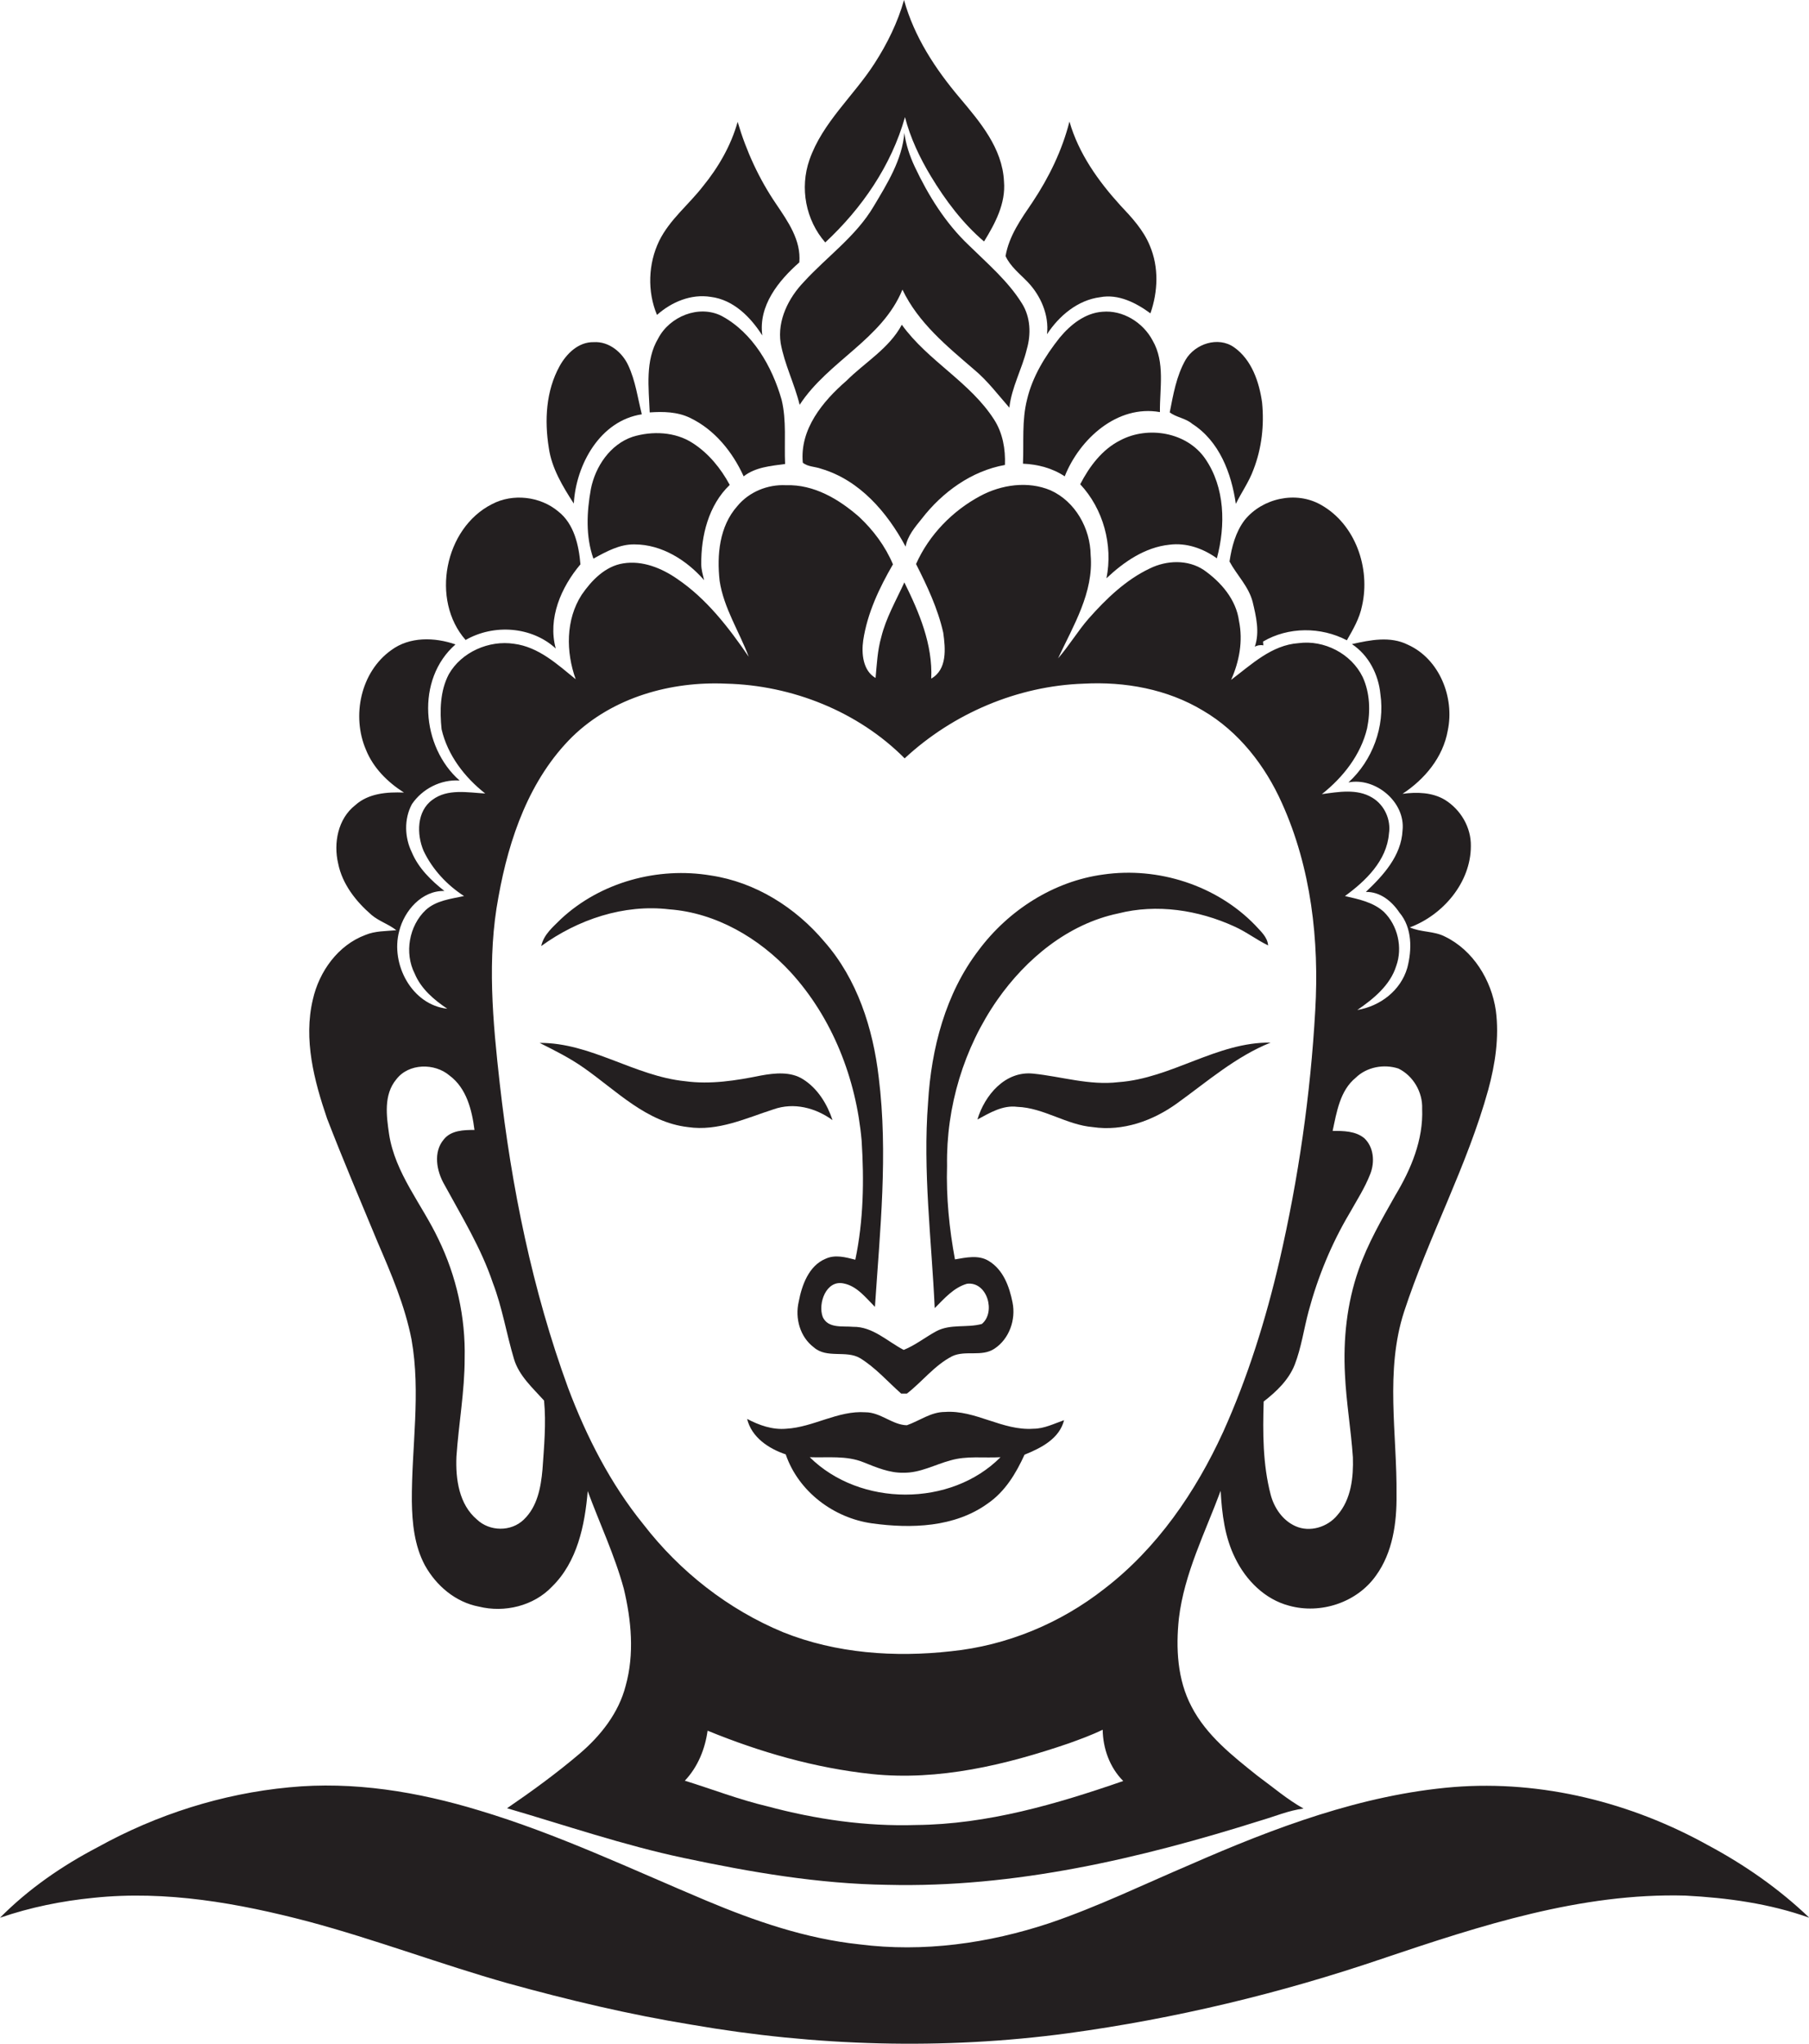 <?xml version="1.0" encoding="utf-8"?>
<!-- Generator: Adobe Illustrator 19.2.0, SVG Export Plug-In . SVG Version: 6.00 Build 0)  -->
<svg version="1.1" id="Layer_1" xmlns="http://www.w3.org/2000/svg" xmlns:xlink="http://www.w3.org/1999/xlink" x="0px" y="0px"
	 viewBox="0 0 571.9 645.7" style="enable-background:new 0 0 571.9 645.7;" xml:space="preserve">
<style type="text/css">
	.st0{fill:#231F20;}
</style>
<g>
	<path class="st0" d="M286.1,37c1.7,6.6,4.7,12.9,8.2,18.7c4.6,7.6,10,14.8,16.8,20.6c3.5-5.7,6.9-12,6.3-19
		c-0.5-10.5-7.6-18.8-14-26.4C295.7,21.8,289,11.6,285.8,0c-2,7.1-5.3,13.8-9.3,20c-6.6,10.3-16.5,18.7-20.6,30.5
		c-3.1,8.9-1.2,19,5,26.1C272.5,65.8,281.8,52.3,286.1,37z"/>
	<path class="st0" d="M224.7,93.8c7.2,0.9,12.6,6.4,16.3,12.2c-1.3-9.4,5.1-17.3,11.7-23.1c0.6-7-3.6-12.9-7.3-18.4
		c-5.4-7.9-9.5-16.8-12.2-26c-2.1,7.5-6.1,14.4-11,20.4c-4.5,5.8-10.5,10.5-13.8,17.2c-3.5,7.2-3.8,16-0.7,23.4
		C212.3,95.4,218.5,92.8,224.7,93.8z"/>
	<path class="st0" d="M324.9,89.1c4.1,4.3,6.8,10.4,6.1,16.5c3.8-5.8,9.7-10.8,16.8-11.7c5.8-1.1,11.4,1.8,15.9,5.1
		c2.4-6.9,2.7-14.6-0.2-21.4c-2-4.9-5.7-8.9-9.3-12.7c-7-7.7-13.2-16.4-16.1-26.5c-2.3,9.1-6.5,17.7-11.7,25.5
		c-3.6,5.3-7.4,10.6-8.5,17C319.4,84.2,322.4,86.5,324.9,89.1z"/>
	<path class="st0" d="M246.8,108.4c1.2,6.7,4.4,12.9,6,19.5c9-13.8,26.1-20.7,32.5-36.4c5,10.5,14.1,17.9,22.7,25.3
		c4.2,3.5,7.5,7.9,11.1,12c0.7-6.4,4-12.2,5.5-18.4c1.4-4.8,1.2-10.2-1.5-14.5c-4.4-7.1-10.9-12.6-16.8-18.4
		c-7.4-7-12.8-15.7-17.1-24.8c-1.6-3.4-2.8-7-3.3-10.7c-0.7,8.5-5.4,16-9.7,23.2c-5.6,9.5-14.8,15.9-22.1,23.9
		C249.3,94.1,245.7,101.2,246.8,108.4z"/>
	<path class="st0" d="M218.1,132c7.8,3.7,13.5,10.8,17,18.5c3.7-2.9,8.6-3.3,13.1-3.9c-0.3-6.8,0.5-13.7-1.1-20.3
		c-3-10.5-9.1-21.2-19-26.5c-7.2-3.6-16.4,0.2-20,7.1c-4.2,7-3,15.6-2.7,23.4C209.7,130,214.2,130.1,218.1,132z"/>
	<path class="st0" d="M364.4,107.6c-3-5.7-9.4-9.7-15.9-9.1c-5.5,0.4-10.1,4.1-13.5,8.2c-4.6,5.8-8.6,12.3-10.3,19.5
		c-1.7,6.7-1,13.6-1.3,20.3c4.7,0.2,9.3,1.4,13.2,4c4.7-11.8,16.6-22.7,30.1-20.3C366.6,122.8,368.4,114.5,364.4,107.6z"/>
	<path class="st0" d="M285.1,102.6c-4,7.5-11.7,11.9-17.5,17.7c-7.5,6.5-14.8,15.3-13.8,25.9c1.6,1.3,3.9,1.2,5.8,1.9
		c12.2,3.6,20.9,13.8,26.7,24.6c0.6-3.4,3-6.2,5.1-8.8c6.5-8.4,15.7-15.1,26.3-17c0.2-5-0.7-10.1-3.4-14.3
		C306.7,120.7,293.4,114.1,285.1,102.6z"/>
	<path class="st0" d="M181.4,159.1c0.7-12.3,8.3-26.2,21.5-28.2c-1.3-5.2-2-10.6-4.3-15.5c-1.9-4.1-6.1-7.6-10.9-7.3
		c-4.8-0.1-8.6,3.6-10.8,7.6c-4.3,7.8-4.8,17.1-3.4,25.8C174.4,147.9,177.9,153.7,181.4,159.1z"/>
	<path class="st0" d="M390.7,159.2c1.8-3.7,4.2-7,5.6-10.9c2.6-6.7,3.4-14,2.7-21.1c-0.9-6.5-3.3-13.6-8.9-17.5
		c-5-3.5-12.3-1.1-15.3,4c-2.9,5.1-3.9,11-5,16.6c2.1,1.6,5,1.8,7.1,3.6C385.5,139.4,389.3,149.5,390.7,159.2z"/>
	<path class="st0" d="M219,140c-5.5-3.6-12.8-3.9-19-2c-7.1,2.4-11.8,9.4-13.2,16.5c-1.3,7.2-1.7,14.9,0.8,22c4-2.2,8.3-4.6,13-4.5
		c8.6,0,16.5,5,22,11.3c-0.4-1.7-0.9-3.3-0.9-5c-0.1-9,2.3-18.7,9-25.1C227.9,148,224,143.2,219,140z"/>
	<path class="st0" d="M369.7,172.1c5.4-0.7,10.7,1.2,15,4.3c2.8-10.4,2.6-22.4-3.7-31.5c-5.8-8.4-18.1-10.4-26.8-5.8
		c-5.8,2.9-9.8,8.3-12.7,13.9c7.3,7.8,10.4,19.2,8.3,29.7C355.3,177.5,362,172.9,369.7,172.1z"/>
	<path class="st0" d="M119.4,392.5c4.3,10,8.6,20,10.7,30.7c3,16.9,0,34,0.1,51.1c0.1,6.9,0.8,14,4.1,20.2
		c3.6,6.5,9.7,11.7,17.1,13.1c8.1,2,17.3-0.2,23.1-6.3c8-7.8,10.4-19.4,11.3-30.2c3.8,10.3,8.5,20.2,11.4,30.8
		c2.4,10,3.4,20.7,0.6,30.7c-2.2,8.6-7.9,15.8-14.6,21.5c-7.3,6.2-15,11.8-22.9,17.2c18.5,5.4,36.9,11.7,55.8,15.7
		c21.2,4.5,42.7,8.2,64.4,8.5c40.2,1,79.9-8.3,118-20.3c4.5-1.3,8.9-3.2,13.6-3.8c-5.2-2.9-9.7-6.8-14.5-10.3
		c-7.9-6.3-16.2-12.8-20.9-21.9c-4.5-8.5-5-18.5-4-27.9c1.7-14.2,8.3-27.1,13.2-40.3c0.4,7.3,1.3,14.7,4.6,21.3c3.4,7,9.4,13,17,15
		c10,2.8,21.5-1,27.5-9.5c5.3-7.3,6.6-16.7,6.5-25.5c0.2-19.3-3.7-39.1,2.4-57.9c7.8-23.8,19.9-45.9,26.6-70.1
		c2.2-8.1,3.5-16.6,2.4-25c-1.4-9.7-7.2-19.1-16.1-23.4c-3.5-1.8-7.5-1.3-11.1-2.9c10.5-3.9,19.3-14.2,19.3-25.7
		c0.1-5.9-3.2-11.5-8.2-14.6c-4-2.4-8.9-2.5-13.4-1.9c7-4.6,12.8-11.5,14.3-20c2.2-10.4-2.6-22.6-12.6-27.1
		c-5.6-2.8-11.9-1.5-17.7-0.2c5.3,3.5,8.4,9.6,9,15.8c1.5,10.2-2.5,21-10.1,27.9c8.5-1.7,18.1,6.2,17.1,15.2
		c-0.4,8-6.1,14.2-11.6,19.4c4.5-0.1,8.2,2.9,10.6,6.5c4.1,4.8,4,11.8,2.5,17.5c-2.1,7.2-8.6,12.1-15.8,13.3
		c5.1-3.5,10.4-7.8,12.3-13.9c2.1-5.8,0.5-12.8-3.9-17.1c-3.4-3.1-8-4-12.3-5c6.6-4.8,13.2-11.2,13.9-19.7c0.7-4.4-1.4-9.1-5.3-11.4
		c-4.8-2.9-10.7-1.8-15.9-1.1c6.7-5.3,12.3-12.4,14.3-20.8c1.1-5.4,0.9-11.2-1.4-16.2c-3.6-7.4-12.2-11.8-20.3-10.7
		c-8.5,0.6-14.8,6.7-21.3,11.6c2.6-5.8,3.8-12.3,2.5-18.6c-0.9-6.8-5.7-12.3-11.1-16.1c-5.1-3.4-11.8-3.1-17.1-0.5
		c-7.6,3.6-13.8,9.6-19.3,15.8c-3.5,4-6.2,8.6-9.7,12.6c4.8-10.3,11.3-20.8,10.3-32.6c-0.1-8.5-4.9-17-12.7-20.5
		c-7.1-3-15.5-1.8-22.2,1.8c-8.8,4.7-16.2,12.3-20.3,21.5c3.5,6.9,6.9,14.1,8.6,21.7c0.7,5,1.3,11.6-3.8,14.5
		c0.5-10.8-3.8-20.9-8.5-30.4c-2.6,5.7-5.8,11.2-7.3,17.3c-1.2,4.2-1.4,8.6-1.8,12.9c-4-2.3-4.5-7.7-3.9-11.9
		c1.3-8.6,5.1-16.6,9.4-24c-2.4-5.7-6.2-10.8-10.7-15c-6.4-5.6-14.3-10.3-23.1-10c-5.8-0.3-11.7,2.1-15.4,6.6
		c-5.7,6.4-6.5,15.5-5.6,23.6c1.3,8.6,6.2,16,9.2,24c-6.3-9.2-13.3-18.3-22.6-24.6c-4.9-3.4-11-5.9-17.1-4.9
		c-5.7,0.9-10,5.4-13.1,9.9c-5.1,7.9-5,18.1-1.9,26.7c-5.8-4.7-11.7-10.2-19.5-11.2c-7.9-1.2-16.6,2.6-20.6,9.6
		c-2.8,5.3-2.9,11.6-2.3,17.4c1.9,8.2,7.3,15.2,13.8,20.3c-5.5-0.3-11.9-1.6-16.7,2c-5,3.6-5,10.9-2.8,16.1
		c2.8,5.9,7.4,10.8,12.8,14.3c-4.2,0.9-8.8,1.4-12.1,4.4c-5.3,5-6.8,13.6-3.5,20.1c2,4.8,6.1,8.3,10.3,11.1
		c-11.2-1.2-18-14.1-15.2-24.5c1.6-6.5,7.2-12.9,14.3-12.7c-4.2-3.3-8.2-7.2-10.3-12.2c-2.3-4.7-2.5-10.5,0-15.2
		c3.3-4.9,9.2-7.9,15.1-7.5c-12.1-10.6-13.9-32-1.3-43c-6.6-2.3-14.5-2.5-20.3,1.8c-9.7,6.9-12.6,20.8-8,31.5
		c2.3,5.7,6.8,10.2,12,13.5c-5.3-0.2-11.2,0.2-15.4,4c-5.5,4.3-6.9,12-5.4,18.4c1.3,6.5,5.6,12,10.6,16.3c2.4,2,5.4,2.9,7.8,4.8
		c-3.3,0.3-6.7,0.2-9.8,1.5c-8.6,3.2-14.6,11.5-16.6,20.4c-3,12.6,0.4,25.6,4.5,37.6C108.5,366.6,114,379.5,119.4,392.5z
		 M289.6,576.6c-15.9,0.5-31.7-1.8-47-5.9c-8.9-2.1-17.4-5.4-26.1-8.1c4.1-4.3,6.4-10,7.2-15.8c16.6,6.8,34,11.8,51.9,13.7
		c21.2,2.2,42.4-2.9,62.3-9.7c3.6-1.3,7.2-2.6,10.7-4.3c0.1,5.9,2.2,11.9,6.5,16.2C334,570,312.1,576.4,289.6,576.6z M431.3,359.6
		c-2.8-2.3-6.6-2.3-10-2.3c1.3-6,2.3-12.7,7.3-16.8c3.5-3.4,8.9-4.4,13.5-2.9c4.7,2.3,7.7,7.5,7.5,12.7c0.4,9.8-3.5,19.1-8.5,27.4
		c-4.3,7.6-8.7,15.2-11.6,23.5c-3.7,10.6-4.9,21.9-4.3,33.1c0.4,8.7,1.9,17.3,2.5,26.1c0.2,6.3-0.5,13.3-4.9,18.3
		c-3.1,3.8-8.7,5.5-13.2,3.5c-4.1-1.8-6.8-5.8-7.9-10c-2.5-9.6-2.5-19.6-2.2-29.4c4-3.1,7.9-6.8,9.8-11.6c2.1-5.4,2.9-11.3,4.4-16.9
		c2.9-10.8,7.2-21.3,12.9-30.9c2.3-4.1,4.9-8.1,6.6-12.5C434.7,367.1,434.3,362.4,431.3,359.6z M157.6,283.3
		c3.3-18.4,9.8-37.2,23.4-50.6c12.8-12.4,31.1-17.5,48.6-16.7c20.8,0.5,41.7,8.8,56.4,23.6c15.3-14.2,35.7-22.9,56.6-23.6
		c13-0.7,26.4,1.7,37.7,8.5c11.3,6.6,19.7,17.4,25,29.3c9.2,20.4,11.8,43.3,10.5,65.5c-1.5,26.6-5.3,53-11.3,79
		c-4.3,18.5-10,36.8-17.8,54.1c-8.7,19-20.9,36.8-37.6,49.6c-13.9,10.9-30.8,17.9-48.4,19.7c-17.8,2-36.4,0.7-53.1-6
		c-17.4-7.2-32.7-19.2-44.2-34.1c-10.4-12.8-18-27.7-23.8-43.1c-11.3-30.9-17.9-63.4-21.6-96.1C155.8,322.8,153.9,302.8,157.6,283.3
		z M125.3,341c3.9-5.1,12.1-5.2,16.8-1.2c5.4,4,7.1,10.9,7.9,17.2c-3.4,0-7.4,0.1-9.7,3c-3.4,4-2.3,10,0.2,14.3
		c5.5,10.1,11.6,20,15.3,31c3,7.8,4.3,16.1,6.7,24.1c1.6,5.3,5.9,9.1,9.5,13.1c0.7,7.2,0,14.6-0.5,21.8c-0.5,5.6-1.6,11.7-5.9,15.8
		c-4,3.9-10.8,3.8-14.8,0c-5.7-4.8-6.8-12.8-6.5-19.9c0.7-10.3,2.6-20.6,2.6-31c0.3-13-2.6-26-8.3-37.7c-5.2-11-13.7-20.8-15.6-33.2
		C122.2,352.7,121.2,345.9,125.3,341z"/>
	<path class="st0" d="M175.7,204.9c-2.6-9.5,1.7-19.4,7.8-26.6c-0.5-6-2-12.8-7-16.7c-5.7-4.8-14.4-5.8-21-2.3
		c-15,7.6-19.4,30.3-8.3,42.9C156.1,197.1,168.1,197.9,175.7,204.9z"/>
	<path class="st0" d="M393.5,164.3c-2.9,3.8-4.1,8.5-4.8,13.1c2.3,4.3,6,7.8,7.3,12.7c1.1,4.6,2.3,9.6,0.7,14.2
		c0.8-0.4,1.7-0.6,2.7-0.4c0-0.3-0.1-0.9-0.1-1.2c8-4.7,18.3-4.7,26.5-0.4c2-3.5,4-6.9,4.8-10.9c2.7-11.9-2.1-25.8-13-31.9
		C409.7,155,399.1,157.4,393.5,164.3z"/>
	<path class="st0" d="M211.6,287.3c14.8,1.1,28.4,9.1,38.3,19.8c13.3,14.5,20.8,33.8,22.5,53.3c0.8,12.5,0.6,25.2-2,37.6
		c-3.1-0.8-6.4-1.7-9.4-0.3c-5.3,2.2-7.5,8.3-8.5,13.6c-1.2,5.2,0.4,11.1,4.8,14.4c4.1,3.6,10.2,0.8,14.6,3.4c4.9,3,8.7,7.4,13,11.2
		c0.4,0,1.3,0,1.8,0c4.9-3.8,8.7-8.9,14.3-11.8c4.2-2,9.4,0.3,13.4-2.4c4.7-3.1,6.8-9.2,5.7-14.6c-1-5-2.9-10.3-7.5-13.1
		c-3.2-2-7.2-1.1-10.7-0.5c-1.8-9.7-2.8-19.6-2.5-29.6c-0.3-18.6,5.3-37.2,15.9-52.4c9.1-13,22.4-24,38.2-27.3
		c12.2-3.1,25.3-1.1,36.7,4.1c3.8,1.7,7,4.2,10.7,6c-0.2-2.7-2.4-4.5-4.1-6.4c-12.2-12.6-30.7-18.5-48-16
		c-15.7,2.1-30,11.3-39.4,23.9c-10.5,13.7-15,31.1-16,48.1c-1.7,21.7,1.1,43.3,2.1,65c3-3,6-6.5,10.2-7.7c6.4-0.8,9.2,9,4.7,12.7
		c-4.7,1.3-9.9-0.1-14.4,2.3c-3.5,1.9-6.6,4.4-10.3,5.9c-5.2-2.7-9.8-7.4-16-7.3c-3.3-0.3-7.9,0.6-9.6-3.1
		c-1.6-4.3,1.1-11.8,6.6-10.6c4.2,0.8,7,4.5,9.9,7.4c1.6-24.1,4.2-48.4,1.2-72.5c-1.8-15.5-6.8-31.1-17.2-42.9
		c-9.1-10.8-21.8-18.8-35.9-20.9c-16.7-2.8-34.8,2.1-47.3,13.7c-2.5,2.5-5.5,4.9-6.3,8.6C182.7,290.5,197.2,285.6,211.6,287.3z"/>
	<path class="st0" d="M217.5,356.1c9.5,1.4,18.3-2.8,27-5.6c6.5-2.3,13.3-0.5,18.7,3.4c-1.7-5.1-4.7-10-9.3-12.9
		c-3.9-2.5-8.9-2-13.3-1.2c-7.9,1.6-16,2.9-24,1.8c-16-1.6-29.8-12.2-46-12.1c4.8,2.4,9.6,4.8,14,7.9
		C194.9,344.6,204.4,354.6,217.5,356.1z"/>
	<path class="st0" d="M326.6,339.2c-8.8-0.9-15.3,6.8-17.6,14.5c3.9-2.1,8-4.6,12.6-4c8.4,0.3,15.5,5.7,23.9,6.4
		c9.5,1.4,19-2,26.6-7.5c9.6-6.9,18.6-14.8,29.6-19.2c-17-0.2-31.3,11.3-48.1,12.5C344.4,343,335.5,340.1,326.6,339.2z"/>
	<path class="st0" d="M298.7,446.1c-4.4,0-8,2.8-12,4.2c-4.6-0.1-8.3-4.1-13.1-4.1c-8.7-0.6-16.4,4.7-25,5.2
		c-4.4,0.4-8.6-1.1-12.4-3.1c1.4,5.8,6.8,9.4,12.2,11.2c4,11.7,15.1,20.1,27.3,21.8c12.3,1.7,26.1,1.3,36.6-6.3
		c5.5-3.8,8.9-9.5,11.6-15.4c5.2-2.1,11-5,12.5-10.9c-3.2,1.1-6.3,2.7-9.7,2.7C316.9,452.1,308.4,445.4,298.7,446.1z M256,460.4
		c5.7,0.2,11.6-0.6,17,1.6c4,1.6,8.2,3.4,12.6,3.3c5.3,0.1,10-2.6,14.9-3.9c5.1-1.5,10.5-0.7,15.8-1
		C300.6,476.2,271.9,476.1,256,460.4z"/>
	<path class="st0" d="M540,583c-24.3-13.5-52.5-20.6-80.4-18.4c-29.1,2.4-56.8,12.9-83.3,24.5c-14.8,6.3-29.2,13.3-44.5,18.5
		c-19.3,6.4-39.9,9.3-60.2,6.7c-16.8-1.8-32.8-7.3-48.3-13.8c-23.8-10-47.1-21.1-71.8-28.5c-19.4-5.9-39.8-9.3-60.1-7.3
		c-21.2,2-41.9,8.6-60.5,18.9C19.6,589.5,9,596.8,0,605.9c9.6-3.3,19.5-5.3,29.6-6.3c22.9-2.4,45.8,1.7,67.9,7.5
		c21.3,5.7,41.8,13.5,63,19.5c19.2,5.3,38.5,9.9,58.2,13.1c39.2,6.8,79.4,8,118.9,2.7c33.8-4.6,67.2-12.6,99.5-23.6
		c30.9-10.4,62.7-20.8,95.7-19.9c13.3,0.7,26.6,2.5,39.2,7C562.5,596.8,551.6,589.2,540,583z"/>
</g>
</svg>
